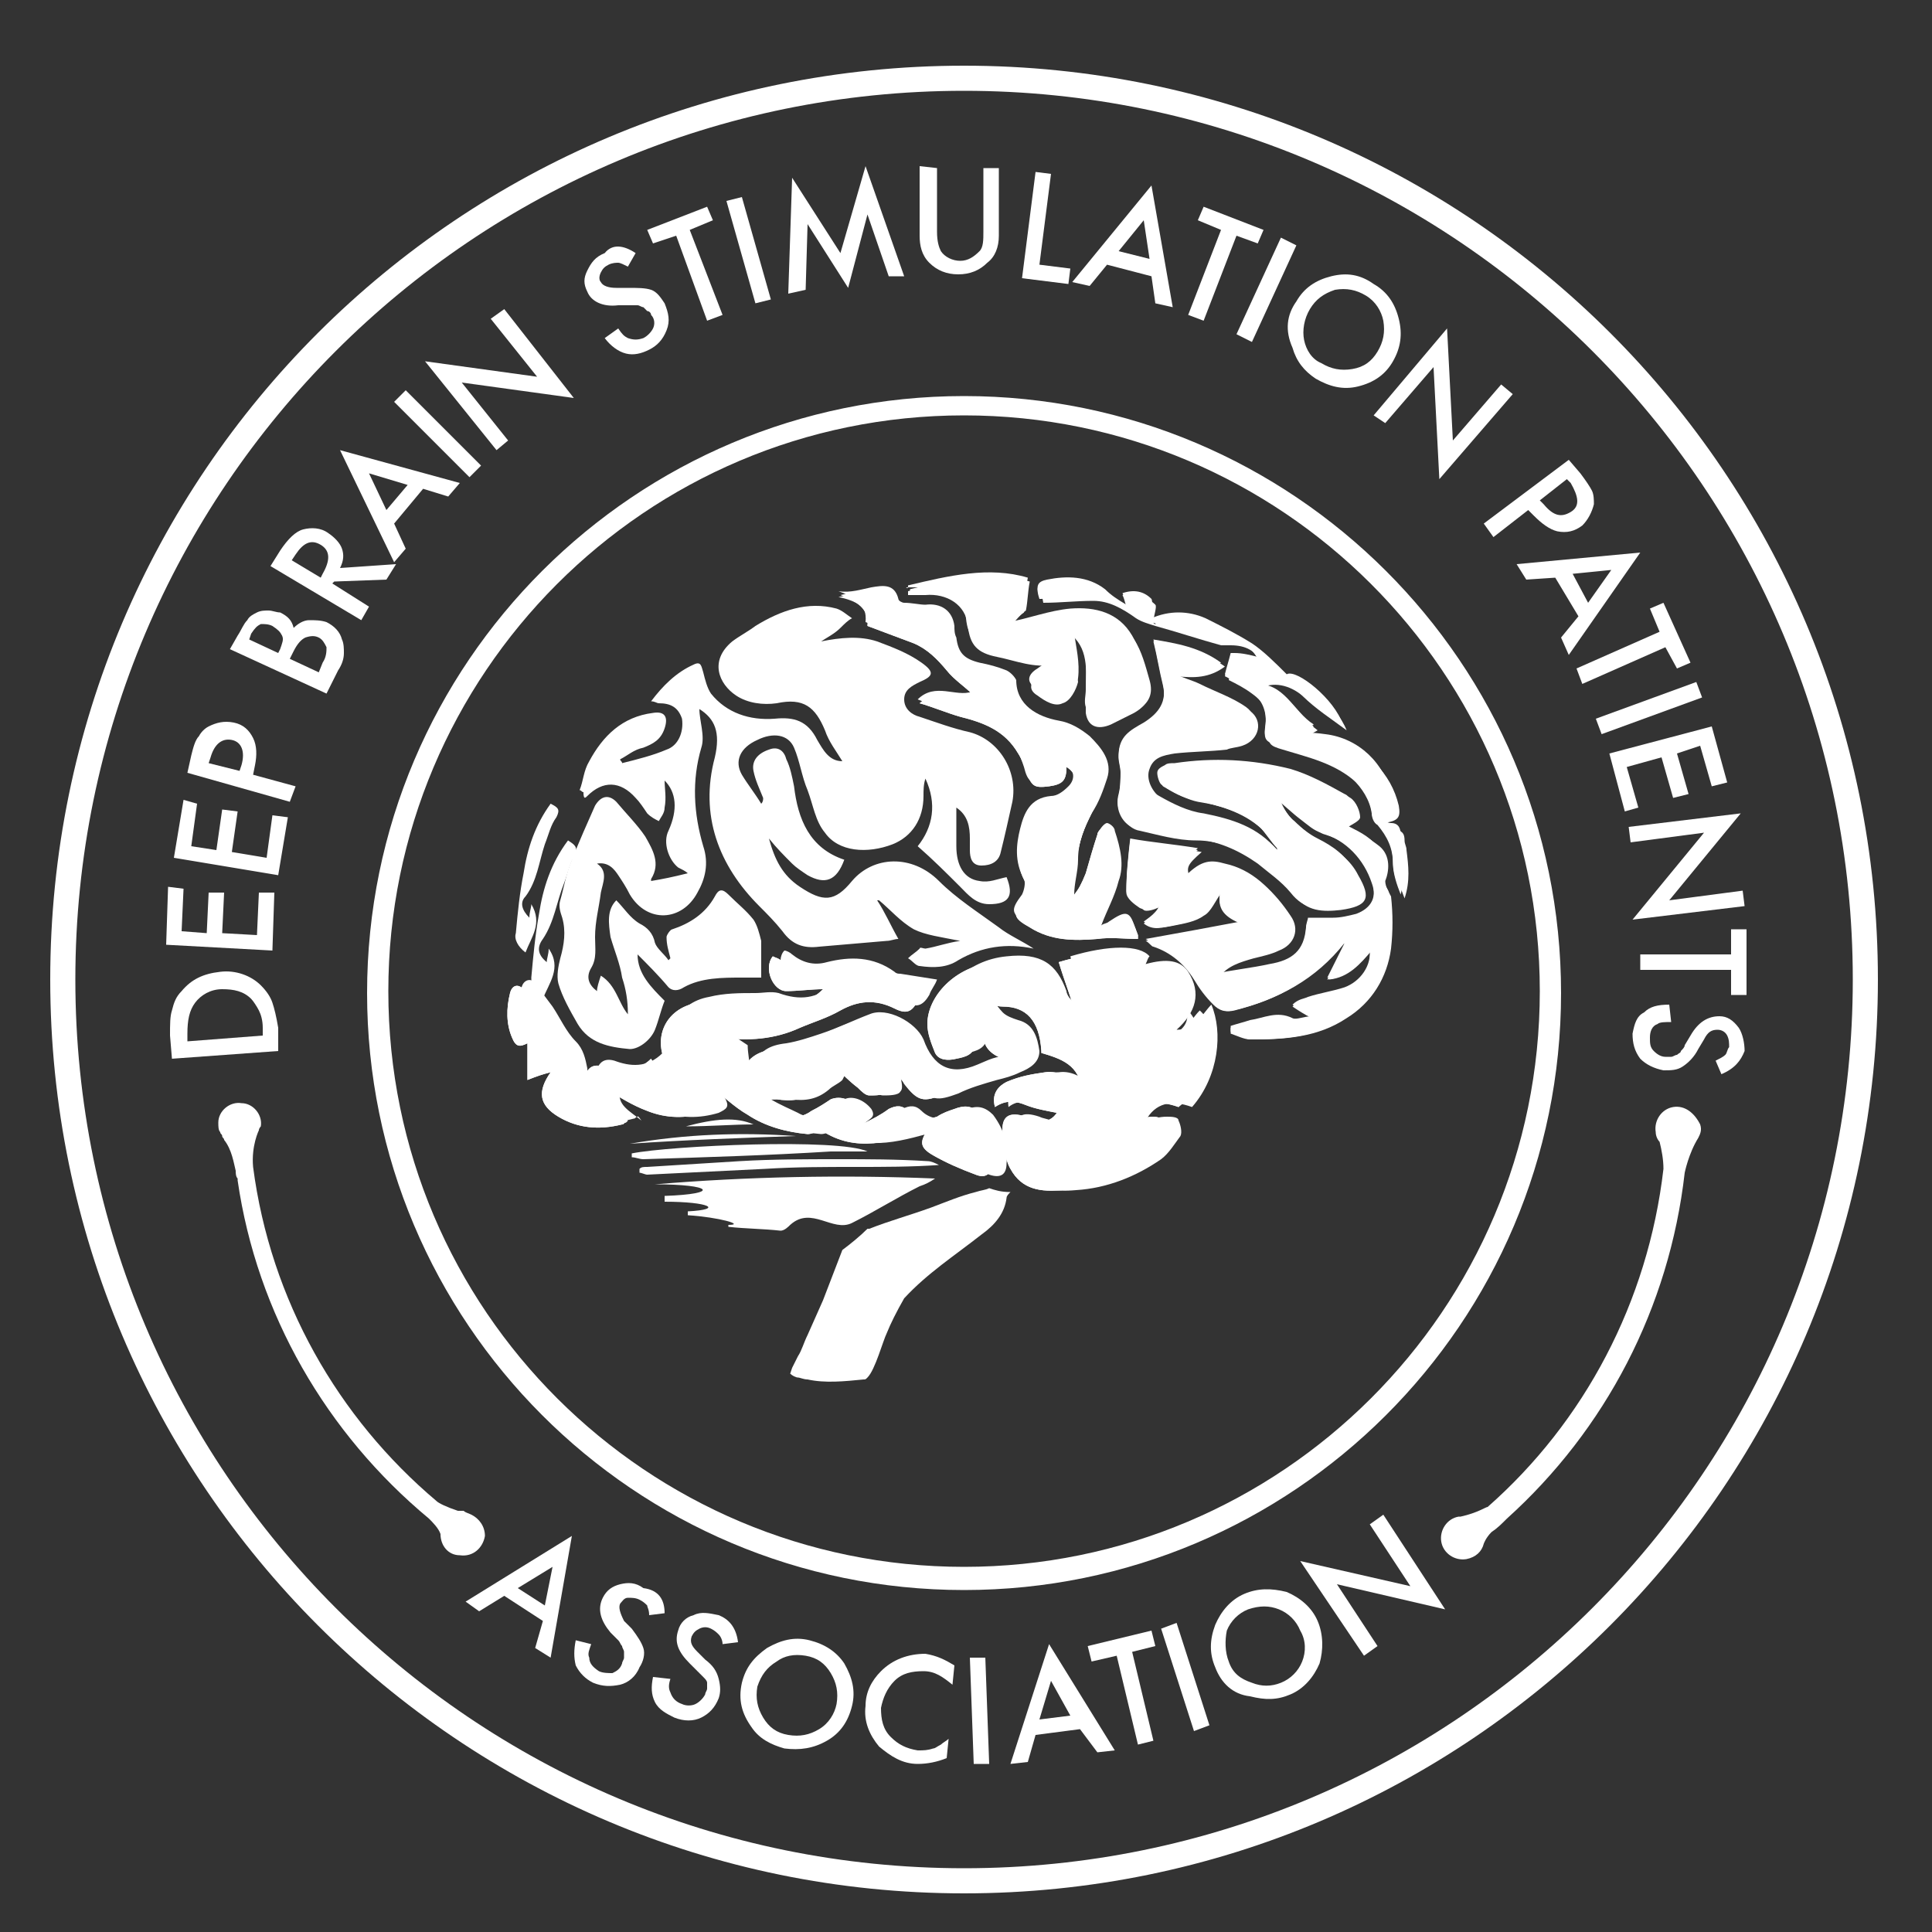 <?xml version="1.0" encoding="utf-8"?>
<!-- Generator: Adobe Illustrator 22.0.1, SVG Export Plug-In . SVG Version: 6.00 Build 0)  -->
<svg version="1.1" id="katman_1" xmlns="http://www.w3.org/2000/svg" xmlns:xlink="http://www.w3.org/1999/xlink" x="0px" y="0px"
	 viewBox="0 0 100 100" style="enable-background:new 0 0 100 100;" xml:space="preserve">
<rect x="0" y="0" width="100" height="100" fill="#333333" stroke="none"/>
<style type="text/css">
	.st0{fill:#FFFFFF;}
	.st1{fill-rule:evenodd;clip-rule:evenodd;fill:#FFFFFF;}
</style>
<g>
	<g>
		<path class="st0" d="M49.9,3.4C23.8,3.4,2.6,24.5,2.6,50.7C2.6,76.8,23.8,98,49.9,98C76,98,97.2,76.8,97.2,50.7
			C97.2,24.5,76,3.4,49.9,3.4z M49.9,96.7c-25.4,0-46-20.6-46-46c0-25.4,20.6-46,46-46c25.4,0,46,20.6,46,46
			C95.9,76.1,75.3,96.7,49.9,96.7z"/>
	</g>
	<g>
		<g>
			<path class="st0" d="M49.9,20.5c-17,0-30.9,13.8-30.9,30.9c0,17,13.8,30.9,30.9,30.9c17,0,30.9-13.8,30.9-30.9
				C80.8,34.3,66.9,20.5,49.9,20.5z M49.9,81.1c-16.4,0-29.8-13.3-29.8-29.8c0-16.4,13.3-29.8,29.8-29.8c16.4,0,29.8,13.3,29.8,29.8
				C79.7,67.8,66.3,81.1,49.9,81.1z"/>
		</g>
	</g>
	<path class="st0" d="M30,56.1"/>
	<path class="st0" d="M27.2,49.3c0.3-0.8,0.9-1.5,0.3-2.5c0,0.2-0.1,0.4-0.1,0.7c-0.4-0.4-0.5-0.8-0.2-1.1c0.6-0.8,0.7-1.8,1-2.7
		c0.2-0.5,0.3-1,0.6-1.4c0.2-0.4,0.1-0.5-0.3-0.7c-0.8,1.1-1.2,2.3-1.4,3.6c-0.2,1-0.3,2-0.4,3.1C26.6,48.6,26.8,49,27.2,49.3z"/>
	<g>
		<g>
			<path class="st1" d="M51.2,61.5c-0.2,0.1-0.4,0.1-0.7,0.2c-0.8,0.2-1.5,0.5-2.3,0.8c-1.1,0.4-2.2,0.7-3.2,1.1c0,0,0,0-0.1,0
				c0,0,0,0,0,0c0.2-0.1,0.2-0.1,0,0c-0.4,0.4-0.9,0.8-1.3,1.1c0,0,0,0,0,0l-1,2.6l-0.8,1.8c-0.2,0.4-0.3,0.8-0.5,1.1
				c-0.1,0.2-0.2,0.4-0.3,0.6l-0.1,0.3c0.1,0.1,0.3,0.2,0.4,0.2c0.1,0,0.3,0.1,0.5,0.1c0.9,0.2,1.9,0.1,2.9,0c0.1,0,0.1,0,0.2-0.1
				c0.4-0.4,0.8-1.9,1-2.3h0c0.2-0.5,0.5-1.1,0.9-1.8c1.2-1.3,2.6-2.2,4-3.3c0.7-0.5,1.2-1.1,1.3-1.9c0-0.1,0.1-0.2,0.2-0.3
				C51.8,61.7,51.5,61.6,51.2,61.5z"/>
		</g>
		<path class="st0" d="M41.2,58.8c-2.9-0.2-5.7-0.1-8.6,0.4C35.5,59,38.4,58.9,41.2,58.8z"/>
		<path class="st0" d="M35.5,58.3c1.3,0,2.4-0.1,3.5-0.1C38.1,57.8,37,57.9,35.5,58.3z"/>
		<path class="st0" d="M50.1,32.2c0.1,1,0.5,1.4,1.5,1.6c1,0.2,1.9,0.6,3,0.4c-0.3,0.2-0.5,0.5-0.8,0.6c-0.5,0.3-0.6,0.7-0.1,1
			c0.4,0.3,0.9,0.6,1.3,0.4c0.4-0.1,0.7-0.7,0.8-1.1c0.1-0.8-0.1-1.6-0.2-2.3c0.9,0.8,0.7,2,0.7,3.1c0,0.3,0,0.6,0,0.9
			c0.1,0.7,0.6,0.9,1.3,0.6c0.4-0.2,0.8-0.4,1.2-0.6c0.7-0.4,0.9-0.9,0.7-1.6c-0.2-0.7-0.4-1.5-0.8-2.1c-0.7-1.2-1.9-1.5-3.2-1.4
			c-1.1,0.1-2.1,0.4-3.2,0.7c0.3-0.3,0.5-0.6,0.8-0.8c0.1-0.5,0.1-1,0.2-1.5c-2.1-0.6-4.2-0.1-6.2,0.4c0,0.1,0,0.2,0,0.2
			c0.3,0,0.6,0,0.9,0C49,30.5,50,31,50.1,32.2z"/>
		<path class="st0" d="M32.7,59.9c0.2,0,0.4,0.1,0.6,0.1c3.2-0.1,6.5-0.2,9.7-0.4c0.7,0,1.3,0,1.9,0c-1.5-0.7-10.2-0.3-12.2,0.1
			C32.7,59.8,32.7,59.8,32.7,59.9z"/>
		<path class="st0" d="M44.9,32.4c0.8,0.3,1.6,0.6,2.4,0.9c0.7,0.3,1.2,0.8,1.7,1.4c0.4,0.5,0.9,0.8,1.4,1.3
			c-0.8,0.3-1.9-0.4-2.8,0.4c0.7,0.2,1.4,0.5,2.1,0.7c1.2,0.3,2.3,0.7,3,1.9c0.2,0.3,0.3,0.6,0.4,0.9c0.3,0.8,0.4,0.9,1.2,0.8
			c0.7-0.1,0.9-0.3,0.9-1c0.5,0.3,0.6,0.8,0.2,1.2c-0.2,0.2-0.6,0.4-0.9,0.5c-1.1,0.1-1.4,0.9-1.6,1.7c-0.2,0.9-0.3,1.8,0.2,2.6
			c0.1,0.2,0,0.6-0.1,0.8c-0.6,0.8-0.6,1,0.3,1.5c1.1,0.7,2.3,0.7,3.5,0.6c0.7-0.1,1.4,0,2.1,0c0,0,0-0.1,0-0.2
			c-0.4-1.1-0.5-1.2-1.4-0.5C57.1,48,57,48,56.9,48.1c0.3-0.8,0.6-1.5,0.9-2.3c0.3-0.9,0.2-1.8-0.2-2.6c-0.1-0.2-0.3-0.4-0.4-0.4
			c-0.1,0-0.4,0.2-0.4,0.4c-0.2,0.6-0.4,1.3-0.6,2c-0.2,0.5-0.4,0.9-0.7,1.3c0.1-0.6,0.2-1.2,0.2-1.8c0.1-0.9,0.3-1.6,0.7-2.4
			c0.3-0.6,0.6-1.2,0.8-1.8c0.3-0.9-0.2-1.7-0.9-2.2c-0.4-0.4-1-0.6-1.6-0.8c-1.1-0.3-2.2-0.8-2.2-2.1c0-0.2-0.3-0.4-0.5-0.5
			c-0.4-0.2-0.9-0.3-1.4-0.4c-0.8-0.2-1.1-0.5-1.2-1.3c0-0.2,0-0.4-0.1-0.6c-0.2-0.8-0.7-1.2-1.5-1.1c-0.4,0-0.7,0-1.1-0.1
			c-0.1,0-0.2-0.1-0.3-0.2c-0.2-0.8-0.8-0.7-1.4-0.6c-0.5,0.1-1.1,0.2-1.6,0.3C44.3,31.1,45,31.4,44.9,32.4z"/>
		<path class="st0" d="M30.4,41.2c0.8-0.8,1.7-0.8,2.5,0.1c0.2,0.2,0.4,0.5,0.6,0.8c0.2,0.2,0.4,0.3,0.6,0.4
			c0.1-0.2,0.3-0.4,0.3-0.7c0.1-0.5,0-1,0-1.4c0.6,0.6,0.7,1.5,0.2,2.6c-0.3,0.6,0,1.5,0.5,1.9c0.2,0.1,0.4,0.2,0.5,0.3
			c-0.8,0.2-1.3,0.3-1.9,0.4c0,0.1,0,0,0-0.1c0.5-0.8,0.1-1.5-0.3-2.2c-0.4-0.6-1-1.2-1.5-1.8c-0.4-0.4-0.8-0.3-1.1,0.2
			c-0.4,0.9-0.8,1.8-1.2,2.8c-0.3,0.7-0.4,1.4-0.6,2.1c-0.1,0.3,0,0.6,0.1,0.9c0.2,0.7,0.1,1.4-0.1,2.1c-0.1,0.4-0.2,0.9-0.1,1.3
			c0.2,0.7,0.6,1.4,1,2.1c0.6,1,1.6,1.2,2.7,1.3c0.5,0,1.1-0.5,1.3-1c0.2-0.5,0.3-1,0.5-1.5c-0.7-0.7-1.4-1.4-1.4-2.4
			c0.5,0.5,1.1,1.1,1.6,1.7c0.2,0.2,0.5,0.2,0.8,0c0.9-0.5,2-0.5,3-0.5c0.4,0,0.7,0,1,0c0-0.6,0-1.2,0-1.9c-0.1-0.4-0.2-0.8-0.4-1.1
			c-0.4-0.5-0.8-0.8-1.3-1.3c-0.3-0.3-0.5-0.3-0.7,0.1c-0.5,0.9-1.3,1.4-2.2,1.7c-0.1,0-0.3,0.3-0.3,0.4c0,0.4,0.1,0.7,0.2,1.1
			c0,0-0.1,0.1-0.1,0.1c-0.2-0.3-0.6-0.6-0.7-0.9c-0.1-0.5-0.4-0.8-0.8-1c-0.5-0.3-0.8-0.8-1.2-1.2c-0.5,0.5-0.4,1.2-0.3,1.9
			c0.2,0.7,0.5,1.4,0.6,2.1c0.2,0.6,0.3,1.2,0.3,1.9c-0.5-0.6-0.6-1.5-1.4-2c-0.1,0.3-0.2,0.6-0.2,0.8c-0.4-0.3-0.6-0.7-0.3-1.2
			c0.3-0.5,0.2-1,0.2-1.6c0-0.8,0.2-1.5,0.3-2.3c0.1-0.5,0.4-1.1-0.2-1.5c0.6-0.1,0.9,0.3,1.1,0.6c0.2,0.3,0.4,0.6,0.6,1
			c0.9,1.5,2.7,1.4,3.5-0.1c0.4-0.7,0.6-1.5,0.3-2.4c-0.5-1.7-0.6-3.4-0.1-5.1c0.2-0.6-0.1-1.4-0.1-2c0.8,0.5,1.1,1.2,0.8,2.5
			c-0.8,3,0.2,5.6,2.3,7.7c0.4,0.4,0.8,0.8,1.2,1.3c0.5,0.7,1.1,0.9,1.9,0.8c1.2-0.1,2.3-0.2,3.5-0.3c0.2,0,0.4-0.1,0.6-0.1
			c-0.4-0.7-0.7-1.4-1.1-2c0,0,0.1,0,0.1,0c0.6,0.5,1.1,1.1,1.8,1.5c0.6,0.3,1.4,0.4,2.4,0.6c-0.7,0.1-1.2,0.3-1.8,0.4
			c-0.1,0-0.3-0.1-0.3,0c-0.2,0.2-0.4,0.3-0.6,0.5c0.2,0.1,0.4,0.4,0.6,0.4c0.7,0.1,1.4,0.1,2-0.3c1.2-0.7,2.5-0.9,3.9-0.6
			c-0.6-0.4-1.3-0.7-1.8-1.1c-1.1-0.8-2.2-1.5-3.1-2.4c-1.4-1.4-3.4-1.3-4.5,0c-0.9,1.1-1.5,1.1-2.7,0.3c-0.9-0.6-1.3-1.4-1.6-2.5
			c0.4,0.5,0.8,0.9,1.2,1.3c0.2,0.2,0.5,0.4,0.8,0.6c0.9,0.5,1.5,0.3,1.9-0.8c-1.8-0.6-2.4-2.1-2.6-3.8c-0.1-0.5-0.2-1-0.4-1.4
			c-0.1-0.4-0.4-0.7-0.9-0.5c-0.6,0.2-0.9,0.6-0.8,1.1c0.1,0.5,0.3,0.9,0.5,1.4c0,0.1,0,0.2-0.1,0.3c-0.3-0.5-0.7-1-1-1.5
			c-0.4-0.7-0.1-1.4,0.8-1.8c0.8-0.4,1.6-0.3,1.9,0.4c0.3,0.7,0.4,1.5,0.7,2.2c0.3,0.8,0.4,1.6,0.9,2.2c0.7,1,2.2,1.1,3.5,0.6
			c1-0.4,1.6-1.3,1.6-2.5c0-0.3,0-0.6,0.1-0.9c0.6,1.3,0.4,2.5-0.4,3.5c0.8,0.7,1.5,1.4,2.2,2.1c0.4,0.4,0.8,0.9,1.5,0.9
			c1,0,1.3-0.4,0.9-1.4c-0.5,0.1-0.9,0.3-1.4,0.2c-0.8-0.1-1.2-0.8-1.2-1.8c0-0.7,0-1.4,0-2c0.6,0.4,0.7,1,0.7,1.6
			c0,0.2,0,0.4,0,0.6c0,0.4,0.1,0.8,0.6,0.8c0.5,0,0.9-0.2,1-0.7c0.2-0.8,0.4-1.7,0.6-2.6c0.3-1.6-0.7-3.2-2.2-3.6
			c-0.9-0.2-1.7-0.5-2.6-0.8c-0.4-0.1-0.8-0.4-0.8-0.9c0-0.5,0.4-0.7,0.8-0.9c0.7-0.3,0.8-0.5,0.1-1c-0.7-0.5-1.5-0.8-2.3-1.1
			c-0.9-0.3-1.9-0.2-2.9,0c0.3-0.2,0.7-0.4,1-0.7c0.2-0.2,0.4-0.4,0.6-0.5c-0.3-0.2-0.5-0.4-0.8-0.5c-1.5-0.4-2.9,0.1-4.2,0.9
			c-0.4,0.3-0.8,0.5-1.2,0.8c-1.2,1-0.7,2.2,0.2,2.8c0.6,0.4,1.4,0.5,2.1,0.4c1.4-0.3,2,0.2,2.5,1.4c0.2,0.6,0.6,1.1,0.9,1.6
			c-0.7,0-1-0.6-1.3-1.1c-0.5-1-1.2-1.2-2.2-1.1c-1.3,0.1-2.5-0.3-3.3-1.3c-0.2-0.3-0.3-0.7-0.4-1.1c-0.1-0.3-0.1-0.6-0.5-0.4
			c-0.9,0.4-1.6,1.1-2.2,1.9c0.2,0,0.3,0.1,0.4,0.1c0.6,0,1,0.2,1.2,0.8c0.1,0.7-0.2,1.4-0.8,1.6c-0.7,0.3-1.5,0.5-2.3,0.7
			c0-0.1-0.1-0.1-0.1-0.2c0.4-0.2,0.7-0.5,1.2-0.6c0.5-0.2,0.9-0.4,1.1-1c0.2-0.6,0-0.9-0.6-0.8c-1.6,0.2-2.6,1.2-3.3,2.5
			c-0.3,0.5-0.3,1-0.5,1.5c0.1,0,0.1,0.1,0.2,0.1C30.2,41.4,30.3,41.3,30.4,41.2z"/>
		<path class="st0" d="M72.2,42.9c-0.3,0-0.5-0.3-0.8-0.5c0.8-0.1,0.9-0.3,0.8-0.9c-0.3-1.7-1.7-3-3.4-3.2c-0.7-0.1-1.3-0.1-2-0.1
			c0.3-0.2,0.7-0.4,1.2-0.6c-1.1-0.7-1.5-2.2-3.1-2.1c0.8-0.5,1.7-0.2,2.3,0.3c0.7,0.7,1.5,1.2,2.3,1.8c-0.4-1.3-2.4-2.9-2.9-2.6
			c-0.6-0.6-1.2-1.2-1.8-1.6c-0.8-0.5-1.6-0.9-2.4-1.3c-0.9-0.4-1.9-0.4-2.8,0c0-0.1-0.1-0.1-0.1-0.1c0-0.3,0.2-0.7,0.1-0.9
			c-0.4-0.4-0.9-0.5-1.5-0.3c0.1,0.2,0.1,0.3,0.2,0.6c-0.5-0.3-0.8-0.5-1.1-0.8c-0.9-0.7-2-0.7-3-0.5c-0.5,0.1-0.6,0.3-0.4,0.9
			c0.9,0,1.7-0.1,2.6-0.1c0.8,0,1.6,0.4,2.2,0.9c0.3,0.2,0.7,0.3,1,0.4c1.1,0.4,2.3,0.7,3.4,1c0.2,0.1,0.4,0.1,0.5,0
			c0.7-0.1,1.2,0.2,1.6,0.9c-0.4-0.1-0.8-0.2-1.2-0.2c-0.1,0-0.1,0-0.2,0c-0.1,0.4-0.2,0.7-0.3,1.1c0.4,0.2,0.8,0.5,1.2,0.7
			c0.7,0.4,1,1.1,0.9,1.9c-0.1,0.7,0,0.8,0.7,1c1.3,0.4,2.7,0.7,3.8,1.7c0.5,0.5,0.9,1.1,1,1.8c0,0.2,0.1,0.5,0.3,0.6
			c0.5,0.6,0.8,1.2,0.8,2c0,0.5,0.2,1.1,0.4,1.6c0.2-0.8,0.2-1.6,0.1-2.5c0-0.2-0.1-0.3-0.1-0.5C72.7,43.2,72.6,43,72.2,42.9z"/>
		<path class="st0" d="M71.2,43.7c-0.5-0.5-1.1-0.7-1.6-1c0.2-0.1,0.6-0.3,0.6-0.5c0-0.3-0.2-0.9-0.5-1c-0.9-0.5-1.8-1-2.8-1.3
			c-2-0.5-4-0.6-6-0.3c-0.2,0-0.4,0-0.5,0.1c-0.2,0.1-0.4,0.2-0.4,0.4c0,0.2,0.1,0.5,0.2,0.6c0.5,0.3,1,0.6,1.6,0.7
			c1.3,0.3,2.5,0.6,3.5,1.5c0.3,0.3,0.6,0.8,0.9,1.1c0,0-0.1,0.1-0.1,0.1c-1-1.2-2.3-1.6-3.8-1.9c-0.8-0.1-1.6-0.5-2.3-0.9
			c-0.6-0.3-0.9-1-0.7-1.6c0.2-0.6,0.8-0.8,1.3-0.8c0.9-0.1,1.8-0.1,2.7-0.2c0.3,0,0.6-0.1,0.8-0.2c0.9-0.3,1.1-1.3,0.4-1.8
			c-0.7-0.5-1.6-0.8-2.4-1.2c-0.4-0.2-0.9-0.3-1.4-0.6c0.8,0,1.6,0.1,2.5-0.5c-1.1-0.8-2.3-1-3.5-1.2c0.2,0.8,0.3,1.5,0.5,2.3
			c0.2,0.9-0.2,1.5-1,2c-0.7,0.4-1.3,0.7-1.3,1.7c0,0.3,0.1,0.5,0.1,0.8c0,0.4,0,0.8-0.1,1.2c-0.2,0.7,0.2,1.5,0.9,1.7
			c1,0.2,2,0.4,2.9,0.5c1.3,0.1,2.4,0.6,3.4,1.3c0.6,0.5,1.2,0.9,1.7,1.5c0.7,0.9,1.5,0.9,2.4,0.8c1.4-0.1,1.6-0.5,0.9-1.8
			c-0.4-0.8-1.1-1.3-1.9-1.7c-0.4-0.2-0.8-0.5-1.2-0.9c-0.4-0.3-0.6-0.8-0.9-1.2c0.4,0.3,0.8,0.7,1.2,1c0.4,0.3,0.7,0.6,1.1,0.7
			c1.3,0.4,2.2,1.4,2.6,2.6c0.3,0.8,0,1.4-0.8,1.7c-0.4,0.1-0.8,0.2-1.2,0.2c-0.4,0-0.8,0-1.3,0c0,0.1-0.1,0.3-0.1,0.5
			c-0.1,1.2-0.7,1.7-1.9,1.9c-0.9,0.2-1.9,0.3-2.8,0.5c0.4-0.5,1-0.8,1.8-1c0.4-0.1,0.9-0.2,1.3-0.4c0.8-0.3,1.1-1.1,0.6-1.8
			c-0.8-1.2-1.8-2.2-3.2-2.5c-0.7-0.2-1.2-0.2-2,0.6c-0.2-0.6-0.2-0.7,0.6-1.4c-1.2-0.2-2.4-0.3-3.5-0.5c-0.1,0.9-0.2,1.8-0.2,2.7
			c0,0.3,0.4,0.6,0.7,0.8c0.2,0.1,0.5,0,0.7-0.1c0.1,0,0.2-0.2,0.4-0.4c0,0.7-0.5,1-0.9,1.3c0.5,0.4,1,0.2,1.5,0.1
			c0.5-0.1,1.1-0.2,1.5-0.5c0.4-0.3,0.6-0.8,1-1.3c-0.3,1,0.3,1.4,1,1.7c-1.6,0.3-3.2,0.6-4.9,0.9c0.2,0.1,0.3,0.3,0.4,0.3
			c0.9,0.3,1.6,0.9,2.1,1.7c0.3,0.5,0.6,0.9,1,1.3c0.3,0.3,0.6,0.4,1,0.3c2.3-0.5,4.2-1.6,5.7-3.5c0,0,0.1,0,0.1,0.1
			c-0.3,0.6-0.6,1.2-0.9,1.8c1-0.1,1.6-0.8,2.2-1.5c0.1,0.9-0.5,1.7-1.3,2c-0.6,0.2-1.3,0.3-1.9,0.5c-0.2,0.1-0.5,0.1-0.8,0.4
			c0.3,0.2,0.6,0.4,1,0.6c-0.4,0-0.8,0.2-1,0.1c-0.8-0.4-1.5,0-2.2,0.1c-0.3,0.1-0.7,0.2-1,0.3c0,0.1,0,0.2,0,0.3
			c0.3,0.1,0.7,0.3,1,0.3c1.7,0,3.4-0.1,4.9-1.1c1.3-0.9,2.1-2.1,2.3-3.6c0.1-0.9,0-1.8,0-2.7c0-0.3-0.3-0.5-0.5-0.9
			C71.7,45,71.7,44.2,71.2,43.7z"/>
		<path class="st0" d="M60.3,53.6c0.9-0.9,1.3-1.9,0.6-3c-0.4-0.7-1.1-0.8-2.2-0.4c0.1-0.2,0.2-0.3,0.2-0.4c-0.6-0.6-2.1-0.6-4.1,0
			c0.3,1,0.7,2,1,3.1c0,0,0,0.1-0.1,0.1c-0.3-0.3-0.6-0.6-0.9-1c-0.1-0.1-0.1-0.2-0.2-0.4c-0.4-1.5-1.3-2-3.1-1.8
			c-2.1,0.2-3.5,1.8-3.5,3.2c0,0.5,0.2,1,0.4,1.5c0.2,0.4,0.7,0.4,1.1,0.3c0.5-0.1,0.9-0.2,1-0.8c0-0.3,0.2-0.5,0.4-0.8
			c-0.1,0.8,0.2,1.3,1,1.6c-0.1,0.1-0.2,0.2-0.3,0.2c-0.6-0.1-1.1,0.2-1.6,0.4c-1.4,0.6-2.3,0.1-2.8-1.3c-0.3-1-1.8-1.7-2.8-1.3
			c-0.9,0.3-1.7,0.7-2.5,1c-0.6,0.2-1.2,0.4-1.8,0.5c-0.8,0.1-1.4,0.4-1.7,1.2c-0.1,0-0.1,0-0.2,0c0-0.4-0.1-0.7-0.1-1.1
			c-0.2-0.2-0.5-0.4-0.9-0.6c0,0,0-0.1,0.1-0.1c1.4,0.2,2.8,0.1,4.1-0.5c0.7-0.3,1.4-0.5,2.1-0.9c0.9-0.5,1.8-0.6,2.8-0.1
			c0.6,0.3,0.9,0.2,1.2-0.4c0.2-0.3,0.3-0.6,0.4-0.8c-0.6-0.1-1.3-0.2-1.9-0.3c-0.1,0-0.2,0-0.3-0.1c-1.1-0.8-2.3-0.8-3.5-0.5
			c-0.7,0.2-1.2-0.1-1.8-0.4c-0.1-0.1-0.2-0.1-0.4-0.2c-0.5,0.6,0,1.8,0.7,1.8c0.6,0,1.3-0.1,1.9-0.1c-0.8,0.8-1.7,0.9-2.9,0.5
			c-0.3-0.1-0.8-0.1-1.2,0c-0.8,0-1.6,0-2.4,0.2c-1.7,0.3-2.4,1.9-1.5,3.4c0.3,0.4,0.5,0.9,0.7,1.1c-0.6-0.2-1.2-0.8-1.6-1.6
			c-0.7,0.7-1.6,0.6-2.5,0.4c-0.7-0.2-0.9,0.3-1,0.8c0,0.2,0,0.3,0,0.5c-0.1,0-0.1,0-0.2,0c-0.1-0.3-0.2-0.6-0.2-0.9
			c0-0.6-0.1-1-0.6-1.4c-0.5-0.5-0.8-1.2-1.2-1.8c-0.3-0.4-0.5-0.8-0.9-1.2c-0.3-0.3-0.6-0.2-0.7,0.2c-0.2,0.8-0.2,1.6,0.1,2.3
			c0.2,0.5,0.4,0.5,0.8,0.3c0,0.6,0,1.3,0,1.9c0.5-0.2,0.8-0.3,1.2-0.4c-0.7,1-0.6,1.7,0.4,2.3c1,0.6,2.1,0.7,3.3,0.4
			c0.1,0,0.1-0.1,0.2-0.1c0,0,0.1-0.1,0.1-0.1c-0.5-0.4-1.2-0.8-1.1-1.6c0.7,0.4,1.3,0.8,2.1,1.1c1,0.4,2,0.4,3,0.1
			c0.4-0.1,0.6-0.3,0.3-0.8c-0.1-0.2-0.1-0.4-0.2-0.7c0.8,0.6,1.4,1.2,2.1,1.6c0.9,0.6,2,0.9,3.1,1c0.2,0,0.4-0.1,0.7-0.2
			c1.8,1.2,3.6,0.6,5.5,0c-0.4,0.6-0.4,0.9,0.3,1.3c0.7,0.4,1.4,0.7,2.2,1c0.5,0.2,0.8,0,0.9-0.6c0.1-0.9-0.1-1.8-0.7-2.5
			c-0.3-0.5-0.8-0.5-1.3-0.3c-0.3,0.1-0.6,0.2-0.9,0.4c-0.6,0.2-1.1,0.2-1.5-0.3c-0.3-0.3-0.6-0.3-1-0.1c-0.4,0.3-0.8,0.5-1.2,0.7
			c-0.2,0.1-0.5,0.1-0.9,0.2c0.3-0.3,0.8-0.4,0.5-0.9c-0.3-0.5-0.9-0.7-1.4-0.5c-0.3,0.2-0.6,0.4-1,0.6c-0.4,0.3-0.9,0.4-1.4,0.1
			c-0.5-0.2-0.9-0.4-1.4-0.7c0.3,0,0.7,0,1,0c0.7,0.1,1.4,0.1,2-0.5c0.2-0.2,0.5-0.3,0.7-0.5c0.1-0.1,0.2-0.3,0.4-0.6
			c0.3,0.3,0.7,0.7,1.1,1c0.2,0.2,0.4,0.4,0.6,0.4c0.3,0,0.8,0,0.9-0.2c0.1-0.2,0-0.7,0-1c0.3,0,0.7,0.2,0.9,0.6
			c0.7,0.9,1,1,2.1,0.5c0.7-0.3,1.3-0.4,2-0.7c0.4-0.1,0.8-0.2,1.2-0.4c0.5-0.2,1-0.4,1-1.1c0-0.7-0.2-1.4-1.1-1.6
			c-0.3-0.1-0.5-0.2-0.8-0.4c-0.2-0.1-0.3-0.4-0.6-0.7c0.5,0.2,0.9,0.4,1.3,0.4c1.2,0,1.9,0.7,2,2.3c0,0,0,0.1,0,0.1
			c1,0.3,2,0.6,2.1,2c-0.5-0.7-1.2-1.1-1.9-1c-0.7,0.1-1.3,0.2-2,0.5c-0.4,0.2-0.8,0.6-0.6,1.3c0.6-0.4,1.1-0.3,1.6-0.1
			c0.5,0.2,1.1,0.3,1.6,0.4c-0.2,0.3-0.5,0.5-1,0.4c-0.2,0-0.4-0.1-0.6-0.2c-0.9-0.3-1.3,0-1.2,0.9c0.1,0.6,0.1,1.3,0.4,1.8
			c0.6,1.1,1.6,1.2,2.7,1.1c1.6-0.2,3.1-0.7,4.4-1.6c0.4-0.3,0.8-0.7,1-1.2c0.1-0.2,0.1-0.6-0.1-0.8c-0.1-0.1-0.4-0.2-0.6-0.2
			c-0.3,0-0.7,0.1-1.1,0.2c0.5-0.9,1.3-1.1,2.4-0.7c1.4-1.6,1.6-3.9,0.4-5.1C61.6,52.8,61.3,53.5,60.3,53.6z"/>
		<path class="st0" d="M43.4,60c-1.7,0-3.4,0-5.1,0.1c-1.6,0.1-3.2,0.2-4.8,0.3c-0.2,0-0.3,0-0.4,0.1c0,0.1,0,0.1,0,0.2
			c0.1,0,0.3,0.1,0.4,0.1c2-0.1,4.1-0.2,6.1-0.3c1.6-0.1,3.1-0.1,4.7-0.1c1.4,0,2.9,0,4.3-0.1c-0.2-0.1-0.4-0.2-0.6-0.2
			C46.4,60,44.9,60,43.4,60z"/>
		<path class="st0" d="M47,30.3c2.1-0.5,4.2-1,6.2-0.4c-0.1,0.5-0.1,1-0.2,1.5c-0.2,0.2-0.5,0.5-0.8,0.8c1.1-0.2,2.1-0.6,3.2-0.7
			c1.3-0.1,2.5,0.2,3.2,1.4c0.4,0.7,0.6,1.4,0.8,2.1c0.2,0.7,0,1.3-0.7,1.6c-0.4,0.2-0.8,0.4-1.2,0.6c-0.6,0.3-1.1,0.1-1.3-0.6
			c-0.1-0.3,0-0.6,0-0.9c0-1.2,0.2-2.3-0.7-3.1c0.1,0.7,0.2,1.5,0.2,2.3c0,0.4-0.4,1-0.8,1.1c-0.3,0.1-0.9-0.2-1.3-0.4
			c-0.5-0.3-0.4-0.7,0.1-1c0.3-0.2,0.5-0.4,0.8-0.6c-1.1,0.2-2-0.2-3-0.4c-1-0.2-1.4-0.6-1.5-1.6c-0.1-1.1-1-1.7-2.2-1.6
			c-0.3,0-0.6,0-0.9,0C47,30.5,47,30.4,47,30.3z"/>
		<path class="st0" d="M45.1,30.4c0.6-0.1,1.2-0.2,1.4,0.6c0,0.1,0.2,0.2,0.3,0.2c0.4,0,0.8,0.1,1.1,0.1c0.8-0.1,1.4,0.3,1.5,1.1
			c0,0.2,0,0.4,0.1,0.6c0.1,0.8,0.4,1.1,1.2,1.3c0.5,0.1,0.9,0.2,1.4,0.4c0.2,0.1,0.4,0.3,0.5,0.5c0,1.3,1.1,1.9,2.2,2.1
			c0.6,0.1,1.1,0.4,1.6,0.8c0.6,0.6,1.2,1.3,0.9,2.2c-0.2,0.6-0.4,1.2-0.8,1.8c-0.4,0.8-0.7,1.5-0.7,2.4c0,0.6-0.2,1.2-0.2,1.8
			c0.3-0.4,0.6-0.8,0.7-1.3c0.2-0.6,0.4-1.3,0.6-2c0.1-0.2,0.3-0.4,0.4-0.4c0.1,0,0.4,0.2,0.4,0.4c0.3,0.9,0.5,1.8,0.2,2.6
			c-0.2,0.8-0.6,1.5-0.9,2.3c0.1-0.1,0.3-0.1,0.4-0.2c0.9-0.6,1.1-0.6,1.4,0.5c0,0.1,0,0.2,0,0.2c-0.7,0-1.4,0-2.1,0
			c-1.2,0.1-2.4,0.1-3.5-0.6c-0.9-0.5-0.9-0.7-0.3-1.5c0.1-0.2,0.2-0.6,0.1-0.8c-0.5-0.9-0.4-1.8-0.2-2.6c0.2-0.8,0.5-1.6,1.6-1.7
			c0.3,0,0.6-0.2,0.9-0.5c0.4-0.4,0.3-0.9-0.2-1.2c0,0.7-0.2,0.9-0.9,1c-0.8,0.1-1,0-1.2-0.8c-0.1-0.3-0.2-0.6-0.4-0.9
			c-0.6-1.2-1.8-1.5-3-1.9c-0.7-0.2-1.4-0.4-2.1-0.7c0.9-0.9,2-0.1,2.8-0.4c-0.5-0.4-1.1-0.8-1.4-1.3c-0.5-0.6-1-1.1-1.7-1.4
			c-0.8-0.3-1.6-0.6-2.4-0.9c0.1-1-0.6-1.3-1.4-1.6C44,30.7,44.6,30.5,45.1,30.4z"/>
		<path class="st0" d="M61.7,57.3c-1.1-0.4-1.9-0.2-2.4,0.7c0.4-0.1,0.7-0.2,1.1-0.2c0.2,0,0.6,0,0.6,0.2c0.1,0.2,0.2,0.6,0.1,0.8
			c-0.3,0.4-0.6,0.9-1,1.2c-1.3,0.9-2.8,1.5-4.4,1.6c-1.1,0.1-2.1,0-2.7-1.1c-0.3-0.5-0.3-1.2-0.4-1.8c-0.1-1,0.3-1.2,1.2-0.9
			c0.2,0.1,0.4,0.1,0.6,0.2c0.5,0.1,0.8-0.1,1-0.4c-0.5-0.1-1.1-0.2-1.6-0.4c-0.5-0.2-1.1-0.3-1.6,0.1c-0.1-0.7,0.2-1.1,0.6-1.3
			c0.6-0.3,1.3-0.5,2-0.5c0.7-0.1,1.4,0.3,1.9,1c-0.1-1.4-1.1-1.7-2.1-2c0-0.1,0-0.1,0-0.1c-0.2-1.6-0.9-2.3-2-2.3
			c-0.4,0-0.7-0.2-1.3-0.4c0.3,0.3,0.4,0.5,0.6,0.7c0.2,0.2,0.5,0.3,0.8,0.4c0.8,0.2,1,0.9,1.1,1.6c0,0.6-0.5,0.9-1,1.1
			c-0.4,0.2-0.8,0.3-1.2,0.4c-0.7,0.2-1.4,0.4-2,0.7c-1.1,0.4-1.4,0.4-2.1-0.5c-0.3-0.4-0.6-0.6-0.9-0.6c0,0.4,0.2,0.8,0,1
			c-0.1,0.2-0.6,0.2-0.9,0.2c-0.2,0-0.4-0.2-0.6-0.4c-0.4-0.3-0.7-0.7-1.1-1c-0.2,0.2-0.3,0.4-0.4,0.6c-0.2,0.2-0.5,0.3-0.7,0.5
			c-0.6,0.5-1.2,0.6-2,0.5c-0.3-0.1-0.7,0-1,0c0.5,0.3,1,0.5,1.4,0.7c0.5,0.3,1,0.2,1.4-0.1c0.3-0.2,0.6-0.4,1-0.6
			c0.4-0.2,1,0,1.4,0.5c0.3,0.5-0.2,0.5-0.5,0.9c0.4-0.1,0.6-0.1,0.9-0.2c0.4-0.2,0.8-0.5,1.2-0.7c0.4-0.2,0.7-0.2,1,0.1
			c0.4,0.4,1,0.5,1.5,0.3c0.3-0.1,0.6-0.3,0.9-0.4c0.5-0.2,0.9-0.1,1.3,0.3c0.6,0.8,0.8,1.6,0.7,2.5c0,0.6-0.3,0.8-0.9,0.6
			c-0.7-0.3-1.5-0.6-2.2-1c-0.7-0.4-0.7-0.6-0.3-1.3c-1.9,0.5-3.8,1.2-5.5,0c-0.3,0.1-0.5,0.2-0.7,0.2c-1.1-0.1-2.2-0.3-3.1-1
			c-0.7-0.5-1.3-1-2.1-1.6c0.1,0.3,0.1,0.5,0.2,0.7c0.3,0.5,0.1,0.6-0.3,0.8c-1,0.3-2,0.3-3-0.1c-0.7-0.3-1.4-0.7-2.1-1.1
			c-0.2,0.8,0.5,1.1,1.1,1.6C33,57.7,33,57.8,33,57.8c-0.1,0-0.1,0.1-0.2,0.1c-1.1,0.3-2.2,0.2-3.3-0.4c-1-0.6-1.1-1.3-0.4-2.3
			c-0.4,0.1-0.8,0.3-1.2,0.4c0-0.6,0-1.3,0-1.9c-0.4,0.2-0.6,0.2-0.8-0.3c-0.3-0.8-0.3-1.5-0.1-2.3c0.1-0.4,0.5-0.5,0.7-0.2
			c0.3,0.4,0.6,0.8,0.9,1.2c0.4,0.6,0.7,1.3,1.2,1.8c0.4,0.4,0.5,0.9,0.6,1.4c0,0.3,0.1,0.6,0.2,0.9c0.1,0,0.1,0,0.2,0
			c0-0.2,0-0.3,0-0.5c0.1-0.5,0.3-1,1-0.8c0.8,0.3,1.7,0.4,2.5-0.4c0.4,0.8,1,1.3,1.6,1.6c-0.2-0.3-0.4-0.7-0.7-1.1
			c-0.9-1.5-0.2-3.1,1.5-3.4c0.8-0.2,1.6-0.2,2.4-0.2c0.4,0,0.8-0.1,1.2,0c1.1,0.4,2,0.3,2.9-0.5c-0.6,0-1.2,0.1-1.9,0.1
			c-0.7,0-1.2-1.3-0.7-1.8c0.1,0,0.3,0.1,0.4,0.2c0.5,0.4,1.1,0.6,1.8,0.4c1.2-0.3,2.4-0.3,3.5,0.5c0.1,0.1,0.2,0.1,0.3,0.1
			c0.6,0.1,1.3,0.2,1.9,0.3c-0.1,0.3-0.3,0.5-0.4,0.8c-0.3,0.5-0.6,0.7-1.2,0.4c-1-0.5-1.9-0.4-2.8,0.1c-0.7,0.3-1.4,0.6-2.1,0.9
			c-1.3,0.5-2.7,0.7-4.1,0.5c0,0,0,0.1-0.1,0.1c0.3,0.2,0.6,0.4,0.9,0.6c0,0.4,0.1,0.8,0.1,1.1c0.1,0,0.1,0,0.2,0
			c0.3-0.8,0.8-1.1,1.7-1.2c0.6-0.1,1.2-0.3,1.8-0.5c0.9-0.3,1.7-0.7,2.5-1c0.9-0.4,2.4,0.4,2.8,1.3c0.5,1.4,1.4,1.9,2.8,1.3
			c0.5-0.2,1-0.5,1.6-0.4c0.1,0,0.1-0.1,0.3-0.2c-0.8-0.3-1.1-0.8-1-1.6c-0.2,0.2-0.3,0.5-0.4,0.8c-0.1,0.6-0.6,0.7-1,0.8
			c-0.4,0.1-0.9,0.2-1.1-0.3c-0.2-0.4-0.4-1-0.4-1.5c0-1.4,1.4-3,3.5-3.2c1.8-0.2,2.6,0.4,3.1,1.8c0,0.1,0.1,0.3,0.2,0.4
			c0.3,0.3,0.6,0.7,0.9,1c0,0,0-0.1,0.1-0.1c-0.3-1-0.7-2-1-3.1c2-0.6,3.6-0.6,4.1,0c-0.1,0.1-0.1,0.2-0.2,0.4
			c1.1-0.3,1.8-0.2,2.2,0.4c0.7,1.1,0.4,2.1-0.6,3c1,0,1.3-0.8,1.8-1.3C63.3,53.4,63.1,55.7,61.7,57.3z"/>
		<path class="st0" d="M72,46.4c0.1,0.9,0.1,1.8,0,2.7c-0.2,1.5-1,2.8-2.3,3.6c-1.5,1-3.2,1.1-4.9,1.1c-0.3,0-0.7-0.2-1-0.3
			c0-0.1,0-0.2,0-0.3c0.3-0.1,0.7-0.2,1-0.3c0.7-0.1,1.4-0.5,2.2-0.1c0.2,0.1,0.6-0.1,1-0.1c-0.4-0.2-0.7-0.4-1-0.6
			c0.3-0.2,0.5-0.3,0.8-0.4c0.6-0.2,1.3-0.3,1.9-0.5c0.9-0.3,1.4-1.1,1.3-2c-0.6,0.7-1.2,1.4-2.2,1.5c0.3-0.6,0.6-1.2,0.9-1.8
			c0,0-0.1,0-0.1-0.1c-1.5,1.9-3.4,2.9-5.7,3.5c-0.4,0.1-0.8,0-1-0.3c-0.3-0.4-0.7-0.8-1-1.3c-0.5-0.9-1.2-1.4-2.1-1.7
			c-0.1,0-0.2-0.2-0.4-0.3c1.7-0.3,3.3-0.6,4.9-0.9c-0.7-0.3-1.3-0.7-1-1.7c-0.4,0.5-0.6,1.1-1,1.3c-0.4,0.3-1,0.4-1.5,0.5
			c-0.5,0.1-1,0.2-1.5-0.1c0.5-0.3,0.9-0.5,0.9-1.3C60.1,46.8,60,47,59.9,47c-0.2,0.1-0.6,0.2-0.7,0.1c-0.3-0.2-0.7-0.5-0.7-0.8
			c0-0.9,0.1-1.8,0.2-2.7c1.1,0.1,2.3,0.3,3.5,0.5c-0.8,0.7-0.8,0.8-0.6,1.4c0.8-0.8,1.2-0.8,2-0.6c1.4,0.3,2.4,1.3,3.2,2.5
			c0.5,0.7,0.2,1.5-0.6,1.8c-0.4,0.2-0.9,0.3-1.3,0.4c-0.7,0.2-1.4,0.4-1.8,1c0.9-0.2,1.8-0.3,2.8-0.5c1.2-0.2,1.7-0.7,1.9-1.9
			c0-0.2,0.1-0.3,0.1-0.5c0.5,0,0.9,0,1.3,0c0.4,0,0.8-0.1,1.2-0.2c0.8-0.3,1.1-1,0.8-1.7c-0.5-1.3-1.3-2.2-2.6-2.6
			c-0.4-0.1-0.8-0.5-1.1-0.7c-0.4-0.3-0.8-0.7-1.2-1c0.2,0.5,0.5,0.9,0.9,1.2c0.3,0.3,0.7,0.6,1.2,0.9c0.8,0.4,1.5,0.9,1.9,1.7
			c0.7,1.2,0.5,1.6-0.9,1.8c-0.9,0.1-1.8,0.1-2.4-0.8c-0.4-0.6-1.1-1-1.7-1.5c-1-0.8-2.1-1.3-3.4-1.3c-1,0-2-0.3-2.9-0.5
			c-0.7-0.1-1.2-1-0.9-1.7c0.1-0.4,0.1-0.8,0.1-1.2c0-0.3-0.1-0.5-0.1-0.8c0-0.9,0.6-1.3,1.3-1.7c0.8-0.4,1.2-1,1-2
			c-0.1-0.7-0.3-1.5-0.5-2.3c1.2,0.2,2.4,0.4,3.5,1.2c-0.8,0.6-1.6,0.6-2.5,0.5c0.5,0.2,0.9,0.4,1.4,0.6c0.8,0.4,1.7,0.7,2.4,1.2
			c0.7,0.5,0.5,1.5-0.4,1.8c-0.3,0.1-0.6,0.1-0.8,0.2c-0.9,0.1-1.8,0.1-2.7,0.2c-0.6,0.1-1.1,0.2-1.3,0.8c-0.2,0.5,0.1,1.2,0.7,1.6
			c0.7,0.4,1.5,0.7,2.3,0.9c1.5,0.3,2.8,0.7,3.8,1.9c0,0,0.1-0.1,0.1-0.1c-0.3-0.4-0.6-0.8-0.9-1.1c-1-0.9-2.2-1.3-3.5-1.5
			c-0.5-0.1-1.1-0.4-1.6-0.7c-0.1-0.1-0.2-0.4-0.2-0.6c0-0.1,0.3-0.3,0.4-0.4c0.1-0.1,0.3-0.1,0.5-0.1c2-0.2,4-0.2,6,0.3
			c1,0.3,1.9,0.8,2.8,1.3c0.3,0.2,0.5,0.7,0.5,1c0,0.2-0.5,0.4-0.6,0.5c0.5,0.3,1.1,0.6,1.6,1c0.6,0.5,0.5,1.3,0.3,1.8
			C71.7,45.9,71.9,46.2,72,46.4z"/>
		<path class="st0" d="M72.7,43.5c0,0.2,0.1,0.3,0.1,0.5c0.1,0.8,0.2,1.6-0.1,2.5c-0.2-0.5-0.4-1.1-0.4-1.6c0-0.8-0.3-1.4-0.8-2
			c-0.1-0.2-0.2-0.4-0.3-0.6c-0.1-0.7-0.5-1.3-1-1.8c-1.1-1-2.5-1.3-3.8-1.7c-0.7-0.2-0.8-0.3-0.7-1c0.1-0.8-0.2-1.4-0.9-1.9
			c-0.4-0.3-0.8-0.5-1.2-0.7c0.1-0.4,0.2-0.7,0.3-1.1c0,0,0.1,0,0.2,0c0.4,0.1,0.8,0.1,1.2,0.2c-0.3-0.6-0.8-0.9-1.6-0.9
			c-0.2,0-0.4,0-0.5,0c-1.1-0.3-2.3-0.7-3.4-1c-0.3-0.1-0.7-0.2-1-0.4c-0.7-0.5-1.4-0.9-2.2-0.9c-0.9,0-1.7,0.1-2.6,0.1
			c-0.1-0.5-0.1-0.8,0.4-0.9c1.1-0.2,2.1-0.2,3,0.5c0.3,0.3,0.7,0.5,1.1,0.8c-0.1-0.3-0.2-0.5-0.2-0.6c0.6-0.2,1.1-0.1,1.5,0.3
			c0.1,0.1-0.1,0.6-0.1,0.9c0,0,0,0.1,0.1,0.1c0.9-0.5,1.9-0.5,2.8,0c0.8,0.4,1.7,0.8,2.4,1.3c0.7,0.4,1.2,1,1.8,1.6
			c0.5-0.3,2.4,1.3,2.9,2.6c-0.8-0.6-1.6-1.1-2.3-1.8c-0.6-0.5-1.5-0.8-2.3-0.3c1.6-0.1,2,1.3,3.1,2.1c-0.5,0.3-0.9,0.5-1.2,0.6
			c0.7,0,1.3,0.1,2,0.1c1.7,0.2,3,1.5,3.4,3.2c0.1,0.6,0,0.8-0.8,0.9c0.3,0.2,0.5,0.5,0.8,0.5C72.6,43,72.7,43.2,72.7,43.5z"/>
		<path class="st1" d="M59.4,52.3c-0.6,0.4-1.3,0.3-2-0.4c-0.4-0.4-0.6-0.9-1-1.4c0.1,1.1,0.4,2,1.4,2.6c0.2,0.1,0.4,0.3,0.5,0.6
			c0.3,1.3-0.2,4.3-1.6,5.1c-0.5,0.3-1,0.5-1.4,0.8c-0.2,0.1-0.3,0.3-0.5,0.5c1.1-0.3,2.2-0.7,3.4,0c-0.6-0.8-0.3-1.3,0.1-1.9
			c0.2-0.4,0.4-0.8,0.6-1.2c0.6-1.3,1-1.4,2.3-1.1c0.1,0,0.1,0,0.3,0c-0.5-0.6-1-0.7-1.7-0.6c-0.6,0.1-0.7,0.1-0.6-0.6
			C59.2,53.9,59.3,53.1,59.4,52.3z"/>
		<g>
			<g>
				<path class="st0" d="M59.7,55.2c-0.6,0.1-0.7,0.1-0.6-0.6c0.1-0.8,0.2-1.6,0.3-2.4c-0.6,0.4-1.3,0.3-2-0.4
					c-0.4-0.4-0.6-0.9-1-1.4c0.1,1.1,0.4,2,1.4,2.6c0.2,0.1,0.4,0.3,0.5,0.6c0.3,1.3-0.2,4.3-1.6,5.1c-0.5,0.3-1,0.5-1.4,0.8
					c-0.2,0.1-0.3,0.3-0.5,0.5c1.1-0.3,2.2-0.7,3.4,0c-0.6-0.8-0.3-1.3,0.1-1.9c0.2-0.4,0.4-0.8,0.6-1.2c0.6-1.3,1-1.4,2.3-1.1
					c0.1,0,0.1,0,0.3,0C60.9,55.2,60.4,55.1,59.7,55.2z"/>
				<path class="st0" d="M62.1,52.3c-0.5,0.5-0.8,1.3-1.8,1.3c0.9-0.9,1.3-1.9,0.6-3c-0.4-0.7-1.1-0.8-2.2-0.4
					c0.1-0.2,0.2-0.3,0.2-0.4c-0.6-0.6-2.1-0.6-4.1,0c0.3,1,0.7,2,1,3.1c0,0,0,0.1-0.1,0.1c-0.3-0.3-0.6-0.6-0.9-1
					c-0.1-0.1-0.1-0.2-0.2-0.4c-0.4-1.5-1.3-2-3.1-1.8c-2.1,0.2-3.5,1.8-3.5,3.2c0,0.5,0.2,1,0.4,1.5c0.2,0.4,0.7,0.4,1.1,0.3
					c0.5-0.1,0.9-0.2,1-0.8c0-0.3,0.2-0.5,0.4-0.8c-0.1,0.8,0.2,1.3,1,1.6c-0.1,0.1-0.2,0.2-0.3,0.2c-0.6-0.1-1.1,0.2-1.6,0.4
					c-1.4,0.6-2.3,0.1-2.8-1.3c-0.3-1-1.8-1.7-2.8-1.3c-0.9,0.3-1.7,0.7-2.5,1c-0.6,0.2-1.2,0.4-1.8,0.5c-0.8,0.1-1.4,0.4-1.7,1.2
					c-0.1,0-0.1,0-0.2,0c0-0.4-0.1-0.7-0.1-1.1c-0.2-0.2-0.5-0.4-0.9-0.6c0,0,0-0.1,0.1-0.1c1.4,0.2,2.8,0.1,4.1-0.5
					c0.7-0.3,1.4-0.5,2.1-0.9c0.9-0.5,1.8-0.6,2.8-0.1c0.6,0.3,0.9,0.2,1.2-0.4c0.2-0.3,0.3-0.6,0.4-0.8c-0.6-0.1-1.3-0.2-1.9-0.3
					c-0.1,0-0.2,0-0.3-0.1c-1.1-0.8-2.3-0.8-3.5-0.5c-0.7,0.2-1.2-0.1-1.8-0.4c-0.1-0.1-0.2-0.1-0.4-0.2c-0.5,0.6,0,1.8,0.7,1.8
					c0.6,0,1.3-0.1,1.9-0.1c-0.8,0.8-1.7,0.9-2.9,0.5c-0.3-0.1-0.8-0.1-1.2,0c-0.8,0-1.6,0-2.4,0.2c-1.7,0.3-2.4,1.9-1.5,3.4
					c0.3,0.4,0.5,0.9,0.7,1.1c-0.6-0.2-1.2-0.8-1.6-1.6c-0.7,0.7-1.6,0.6-2.5,0.4c-0.7-0.2-0.9,0.3-1,0.8c0,0.2,0,0.3,0,0.5
					c-0.1,0-0.1,0-0.2,0c-0.1-0.3-0.2-0.6-0.2-0.9c0-0.6-0.1-1-0.6-1.4c-0.5-0.5-0.8-1.2-1.2-1.8c-0.3-0.4-0.5-0.8-0.9-1.2
					c-0.3-0.3-0.6-0.2-0.7,0.2c-0.2,0.8-0.2,1.6,0.1,2.3c0.2,0.5,0.4,0.5,0.8,0.3c0,0.6,0,1.3,0,1.9c0.5-0.2,0.8-0.3,1.2-0.4
					c-0.7,1-0.6,1.7,0.4,2.3c1,0.6,2.1,0.7,3.3,0.4c0.1,0,0.1-0.1,0.2-0.1c0,0,0.1-0.1,0.1-0.1c-0.5-0.4-1.2-0.8-1.1-1.6
					c0.7,0.4,1.3,0.8,2.1,1.1c1,0.4,2,0.4,3,0.1c0.4-0.1,0.6-0.3,0.3-0.8c-0.1-0.2-0.1-0.4-0.2-0.7c0.8,0.6,1.4,1.2,2.1,1.6
					c0.9,0.6,2,0.9,3.1,1c0.2,0,0.4-0.1,0.7-0.2c1.8,1.2,3.6,0.6,5.5,0c-0.4,0.6-0.4,0.9,0.3,1.3c0.7,0.4,1.4,0.7,2.2,1
					c0.5,0.2,0.8,0,0.9-0.6c0.1-0.9-0.1-1.8-0.7-2.5c-0.3-0.5-0.8-0.5-1.3-0.3c-0.3,0.1-0.6,0.2-0.9,0.4c-0.6,0.2-1.1,0.2-1.5-0.3
					c-0.3-0.3-0.6-0.3-1-0.1c-0.4,0.3-0.8,0.5-1.2,0.7c-0.2,0.1-0.5,0.1-0.9,0.2c0.3-0.3,0.8-0.4,0.5-0.9c-0.3-0.5-0.9-0.7-1.4-0.5
					c-0.3,0.2-0.6,0.4-1,0.6c-0.4,0.3-0.9,0.4-1.4,0.1c-0.5-0.2-0.9-0.4-1.4-0.7c0.3,0,0.7,0,1,0c0.7,0.1,1.4,0.1,2-0.5
					c0.2-0.2,0.5-0.3,0.7-0.5c0.1-0.1,0.2-0.3,0.4-0.6c0.3,0.3,0.7,0.7,1.1,1c0.2,0.2,0.4,0.4,0.6,0.4c0.3,0,0.8,0,0.9-0.2
					c0.1-0.2,0-0.7,0-1c0.3,0,0.7,0.2,0.9,0.6c0.7,0.9,1,1,2.1,0.5c0.7-0.3,1.3-0.4,2-0.7c0.4-0.1,0.8-0.2,1.2-0.4
					c0.5-0.2,1-0.4,1-1.1c0-0.7-0.2-1.4-1.1-1.6c-0.3-0.1-0.5-0.2-0.8-0.4c-0.2-0.1-0.3-0.4-0.6-0.7c0.5,0.2,0.9,0.4,1.3,0.4
					c1.2,0,1.9,0.7,2,2.3c0,0,0,0.1,0,0.1c1,0.3,2,0.6,2.1,2c-0.5-0.7-1.2-1.1-1.9-1c-0.7,0.1-1.3,0.2-2,0.5
					c-0.4,0.2-0.8,0.6-0.6,1.3c0.6-0.4,1.1-0.3,1.6-0.1c0.5,0.2,1.1,0.3,1.6,0.4c-0.2,0.3-0.5,0.5-1,0.4c-0.2,0-0.4-0.1-0.6-0.2
					c-0.9-0.3-1.3,0-1.2,0.9c0.1,0.6,0.1,1.3,0.4,1.8c0.6,1.1,1.6,1.2,2.7,1.1c1.6-0.2,3.1-0.7,4.4-1.6c0.4-0.3,0.8-0.7,1-1.2
					c0.1-0.2,0.1-0.6-0.1-0.8c-0.1-0.1-0.4-0.2-0.6-0.2c-0.3,0-0.7,0.1-1.1,0.2c0.5-0.9,1.3-1.1,2.4-0.7
					C63.1,55.7,63.3,53.4,62.1,52.3z"/>
			</g>
		</g>
		<path class="st1" d="M66.1,44c-1-1.2-2.3-1.6-3.8-1.9c-0.8-0.1-1.6-0.5-2.3-0.9c-0.6-0.3-0.9-1-0.7-1.6c0.2-0.6,0.8-0.8,1.3-0.8
			c0.9-0.1,1.8-0.1,2.7-0.2c0.3,0,0.6-0.1,0.8-0.2c0.9-0.3,1.1-1.3,0.4-1.8c-0.7-0.5-1.6-0.8-2.4-1.2c-0.4-0.2-0.9-0.3-1.4-0.6
			c0.8,0,1.6,0.1,2.5-0.5c-1.1-0.8-2.3-1-3.5-1.2c0.2,0.8,0.3,1.5,0.5,2.3c0.2,0.9-0.2,1.5-1,2c-0.7,0.4-1.3,0.7-1.3,1.7
			c0,0.3,0.1,0.5,0.1,0.8c0,0.4,0,0.8-0.1,1.2c-0.2,0.7,0.2,1.5,0.9,1.7c1,0.2,2,0.4,2.9,0.5c1.3,0.1,2.4,0.6,3.4,1.3
			c0.6,0.5,1.2,0.9,1.7,1.5c0.7,0.9,1.5,0.9,2.4,0.8c1.4-0.1,1.6-0.5,0.9-1.8c-0.4-0.8-1.1-1.3-1.9-1.7c-0.4-0.2-0.8-0.5-1.2-0.9
			c-0.4-0.3-0.6-0.8-0.9-1.2c0.4,0.3,0.8,0.7,1.2,1c0.4,0.3,0.7,0.6,1.1,0.7c1.3,0.4,2.2,1.4,2.6,2.6c0.3,0.8,0,1.4-0.8,1.7
			c-0.4,0.1-0.8,0.2-1.2,0.2c-0.4,0-0.8,0-1.3,0c0,0.1-0.1,0.3-0.1,0.5c-0.1,1.2-0.7,1.7-1.9,1.9c-0.9,0.2-1.9,0.3-2.8,0.5
			c0.4-0.5,1-0.8,1.8-1c0.4-0.1,0.9-0.2,1.3-0.4c0.8-0.3,1.1-1.1,0.6-1.8c-0.8-1.2-1.8-2.2-3.2-2.5c-0.7-0.2-1.2-0.2-2,0.6
			c-0.2-0.6-0.2-0.7,0.6-1.4c-1.2-0.2-2.4-0.3-3.5-0.5c-0.1,0.9-0.2,1.8-0.2,2.7c0,0.3,0.4,0.6,0.7,0.8c0.2,0.1,0.5,0,0.7-0.1
			c0.1,0,0.2-0.2,0.4-0.4c0,0.7-0.5,1-0.9,1.3c0.5,0.4,1,0.2,1.5,0.1c0.5-0.1,1.1-0.2,1.5-0.5c0.4-0.3,0.6-0.8,1-1.3
			c-0.3,1,0.3,1.4,1,1.7c-1.6,0.3-3.2,0.6-4.9,0.9c0.2,0.1,0.3,0.3,0.4,0.3c0.9,0.3,1.6,0.9,2.1,1.7c0.3,0.5,0.6,0.9,1,1.3
			c0.3,0.3,0.6,0.4,1,0.3c2.3-0.5,4.2-1.6,5.7-3.5c0,0,0.1,0,0.1,0.1c-0.3,0.6-0.6,1.2-0.9,1.8c1-0.1,1.6-0.8,2.2-1.5
			c0.1,0.9-0.5,1.7-1.3,2c-0.6,0.2-1.3,0.3-1.9,0.5c-0.2,0.1-0.5,0.1-0.8,0.4c0.3,0.2,0.6,0.4,1,0.6c-0.4,0-0.8,0.2-1,0.1
			c-0.8-0.4-1.5,0-2.2,0.1c-0.3,0.1-0.7,0.2-1,0.3c0,0.1,0,0.2,0,0.3c0.3,0.1,0.7,0.3,1,0.3c1.7,0,3.4-0.1,4.9-1.1
			c1.3-0.9,2.1-2.1,2.3-3.6c0.1-0.9,0-1.8,0-2.7c0-0.3-0.3-0.5-0.5-0.9c0.2-0.5,0.2-1.3-0.3-1.8c-0.5-0.5-1.1-0.7-1.6-1
			c0.2-0.1,0.6-0.3,0.6-0.5c0-0.3-0.2-0.9-0.5-1c-0.9-0.5-1.8-1-2.8-1.3c-2-0.5-4-0.6-6-0.3c-0.2,0-0.4,0-0.5,0.1
			c-0.2,0.1-0.4,0.2-0.4,0.4c0,0.2,0.1,0.5,0.2,0.6c0.5,0.3,1,0.6,1.6,0.7c1.3,0.3,2.5,0.6,3.5,1.5c0.3,0.3,0.6,0.8,0.9,1.1
			C66.1,43.9,66.1,44,66.1,44z"/>
		<path class="st1" d="M43.5,30.8c0.8,0.3,1.5,0.7,1.4,1.6c0.8,0.3,1.6,0.6,2.4,0.9c0.7,0.3,1.2,0.8,1.7,1.4
			c0.4,0.5,0.9,0.8,1.4,1.3c-0.8,0.3-1.9-0.4-2.8,0.4c0.7,0.2,1.4,0.5,2.1,0.7c1.2,0.3,2.3,0.7,3,1.9c0.2,0.3,0.3,0.6,0.4,0.9
			c0.3,0.8,0.4,0.9,1.2,0.8c0.7-0.1,0.9-0.3,0.9-1c0.5,0.3,0.6,0.8,0.2,1.2c-0.2,0.2-0.6,0.4-0.9,0.5c-1.1,0.1-1.4,0.9-1.6,1.7
			c-0.2,0.9-0.3,1.8,0.2,2.6c0.1,0.2,0,0.6-0.1,0.8c-0.6,0.8-0.6,1,0.3,1.5c1.1,0.7,2.3,0.7,3.5,0.6c0.7-0.1,1.4,0,2.1,0
			c0,0,0-0.1,0-0.2c-0.4-1.1-0.5-1.2-1.4-0.5C57.1,48,57,48,56.9,48.1c0.3-0.8,0.6-1.5,0.9-2.3c0.3-0.9,0.2-1.8-0.2-2.6
			c-0.1-0.2-0.3-0.4-0.4-0.4c-0.1,0-0.4,0.2-0.4,0.4c-0.2,0.6-0.4,1.3-0.6,2c-0.2,0.5-0.4,0.9-0.7,1.3c0.1-0.6,0.2-1.2,0.2-1.8
			c0.1-0.9,0.3-1.6,0.7-2.4c0.3-0.6,0.6-1.2,0.8-1.8c0.3-0.9-0.2-1.7-0.9-2.2c-0.4-0.4-1-0.6-1.6-0.8c-1.1-0.3-2.2-0.8-2.2-2.1
			c0-0.2-0.3-0.4-0.5-0.5c-0.4-0.2-0.9-0.3-1.4-0.4c-0.8-0.2-1.1-0.5-1.2-1.3c0-0.2,0-0.4-0.1-0.6c-0.2-0.8-0.7-1.2-1.5-1.1
			c-0.4,0-0.7,0-1.1-0.1c-0.1,0-0.2-0.1-0.3-0.2c-0.2-0.8-0.8-0.7-1.4-0.6C44.6,30.5,44,30.7,43.5,30.8z"/>
		<path class="st1" d="M55.5,32.9c0.9,0.8,0.7,2,0.7,3.1c0,0.3,0,0.6,0,0.9c0.1,0.7,0.6,0.9,1.3,0.6c0.4-0.2,0.8-0.4,1.2-0.6
			c0.7-0.4,0.9-0.9,0.7-1.6c-0.2-0.7-0.4-1.5-0.8-2.1c-0.7-1.2-1.9-1.5-3.2-1.4c-1.1,0.1-2.1,0.4-3.2,0.7c0.3-0.3,0.5-0.6,0.8-0.8
			c0.1-0.5,0.1-1,0.2-1.5c-2.1-0.6-4.2-0.1-6.2,0.4c0,0.1,0,0.2,0,0.2c0.3,0,0.6,0,0.9,0c1.1-0.1,2.1,0.5,2.2,1.6
			c0.1,1,0.5,1.4,1.5,1.6c1,0.2,1.9,0.6,3,0.4c-0.3,0.2-0.5,0.5-0.8,0.6c-0.5,0.3-0.6,0.7-0.1,1c0.4,0.3,0.9,0.6,1.3,0.4
			c0.4-0.1,0.7-0.7,0.8-1.1C55.7,34.4,55.6,33.6,55.5,32.9z"/>
		<path class="st1" d="M68,37.5c-1.1-0.7-1.5-2.2-3.1-2.1c0.8-0.5,1.7-0.2,2.3,0.3c0.7,0.7,1.5,1.2,2.3,1.8
			c-0.4-1.3-2.4-2.9-2.9-2.6c-0.6-0.6-1.2-1.2-1.8-1.6c-0.8-0.5-1.6-0.9-2.4-1.3c-0.9-0.4-1.9-0.4-2.8,0c0-0.1-0.1-0.1-0.1-0.1
			c0-0.3,0.2-0.7,0.1-0.9c-0.4-0.4-0.9-0.5-1.5-0.3c0.1,0.2,0.1,0.3,0.2,0.6c-0.5-0.3-0.8-0.5-1.1-0.8c-0.9-0.7-2-0.7-3-0.5
			c-0.5,0.1-0.6,0.3-0.4,0.9c0.9,0,1.7-0.1,2.6-0.1c0.8,0,1.6,0.4,2.2,0.9c0.3,0.2,0.7,0.3,1,0.4c1.1,0.4,2.3,0.7,3.4,1
			c0.2,0.1,0.4,0.1,0.5,0c0.7-0.1,1.2,0.2,1.6,0.9c-0.4-0.1-0.8-0.2-1.2-0.2c-0.1,0-0.1,0-0.2,0c-0.1,0.4-0.2,0.7-0.3,1.1
			c0.4,0.2,0.8,0.5,1.2,0.7c0.7,0.4,1,1.1,0.9,1.9c-0.1,0.7,0,0.8,0.7,1c1.3,0.4,2.7,0.7,3.8,1.7c0.5,0.5,0.9,1.1,1,1.8
			c0,0.2,0.1,0.5,0.3,0.6c0.5,0.6,0.8,1.2,0.8,2c0,0.5,0.2,1.1,0.4,1.6c0.2-0.8,0.2-1.6,0.1-2.5c0-0.2-0.1-0.3-0.1-0.5
			c0-0.3-0.1-0.6-0.5-0.6c-0.3,0-0.5-0.3-0.8-0.5c0.8-0.1,0.9-0.3,0.8-0.9c-0.3-1.7-1.7-3-3.4-3.2c-0.7-0.1-1.3-0.1-2-0.1
			C67.2,38,67.5,37.8,68,37.5z"/>
		<path class="st1" d="M29.4,43.5c-0.9,1.2-1.3,2.5-1.5,3.8c-0.2,1.1-0.3,2.2-0.4,3.3c0,0.5,0.1,0.9,0.6,1.1c0.3-0.8,1-1.6,0.3-2.6
			c0,0.3-0.1,0.5-0.1,0.7c-0.5-0.4-0.5-0.8-0.2-1.2c0.6-0.9,0.7-1.9,1.1-2.9c0.2-0.5,0.3-1.1,0.6-1.5C29.9,43.8,29.7,43.7,29.4,43.5
			z"/>
		<path class="st1" d="M44.1,63.3c1.2-0.6,2.3-1.3,3.5-1.9c0.3-0.1,0.5-0.2,0.8-0.4c-4.8-0.2-9.7-0.1-14.5,0.3c3,0,3.4,0.5,0.5,0.6
			c0,0.1,0,0.2,0,0.3c2.3,0,3.1,0.4,1.2,0.5c0,0.1,0,0.1,0,0.2c1.6,0.1,3,0.5,2.1,0.5c0,0,0,0.1,0,0.1c0.9,0.1,1.8,0.1,2.7,0.2
			c0.2,0,0.4-0.2,0.5-0.3C42,62.4,43.1,63.8,44.1,63.3z"/>
	</g>
	<g>
		<path class="st0" d="M14.4,54.4l-5.5,0.4l-0.1-1.2c0-0.6,0-1,0.1-1.3c0.1-0.4,0.2-0.7,0.5-1c0.5-0.6,1.1-0.9,2-1
			c0.8-0.1,1.6,0.2,2.1,0.7c0.3,0.3,0.5,0.6,0.6,0.9c0.1,0.3,0.2,0.7,0.3,1.3L14.4,54.4z M13.6,53.6l0-0.4c0-0.4-0.1-0.7-0.2-0.9
			c-0.1-0.2-0.3-0.5-0.4-0.6c-0.4-0.4-0.9-0.5-1.5-0.5c-0.6,0-1.1,0.3-1.4,0.7c-0.3,0.4-0.4,0.9-0.4,1.6l0,0.4L13.6,53.6z"/>
		<path class="st0" d="M9.5,46l-0.1,2.2l1.3,0.1l0.1-2.1l0.8,0l-0.1,2.1l1.8,0.1l0.1-2.2l0.8,0l-0.1,3l-5.5-0.3l0.1-3L9.5,46z"/>
		<path class="st0" d="M10.2,41.6l-0.3,2.2l1.3,0.2l0.3-2.1l0.8,0.1l-0.3,2.1l1.8,0.3l0.3-2.2l0.8,0.1l-0.5,3l-5.4-0.9l0.5-3
			L10.2,41.6z"/>
		<path class="st0" d="M13.1,40.1l2.2,0.6L15,41.5l-5.3-1.5l0.2-0.9c0.1-0.4,0.2-0.8,0.4-1c0.1-0.2,0.3-0.4,0.5-0.5
			c0.4-0.2,0.8-0.3,1.3-0.2c0.5,0.1,0.8,0.4,1,0.8c0.2,0.4,0.2,0.9,0.1,1.4L13.1,40.1z M12.4,39.9l0.1-0.3c0.2-0.7,0-1.2-0.5-1.3
			c-0.5-0.1-0.9,0.2-1.1,0.9l-0.1,0.3L12.4,39.9z"/>
		<path class="st0" d="M16.9,35.9l-5-2.3l0.4-0.7c0.2-0.3,0.3-0.6,0.5-0.8c0.1-0.2,0.3-0.3,0.5-0.4c0.2-0.1,0.4-0.1,0.6-0.1
			c0.2,0,0.4,0.1,0.6,0.1c0.4,0.2,0.6,0.4,0.7,0.8c0.2-0.2,0.5-0.4,0.8-0.4c0.3,0,0.6,0,0.9,0.1c0.4,0.2,0.7,0.5,0.8,0.9
			c0.1,0.2,0.1,0.5,0.1,0.7c0,0.3-0.1,0.6-0.3,0.9L16.9,35.9z M14.4,33.8l0.1-0.2c0.1-0.3,0.2-0.5,0.1-0.7c-0.1-0.2-0.2-0.3-0.5-0.5
			c-0.2-0.1-0.4-0.1-0.6-0.1c-0.2,0.1-0.3,0.2-0.5,0.5l-0.1,0.3L14.4,33.8z M16.5,34.8l0.2-0.5c0.2-0.3,0.2-0.6,0.2-0.8
			c-0.1-0.2-0.2-0.4-0.4-0.5c-0.2-0.1-0.4-0.1-0.7,0c-0.2,0.1-0.4,0.3-0.6,0.7L15,34.1L16.5,34.8z"/>
		<path class="st0" d="M17.6,29.4l2.9-0.2L20,30l-2.7,0.1l-0.1,0.1l1.9,1.2l-0.4,0.7L14,29.3l0.5-0.8c0.4-0.6,0.8-1,1.2-1.1
			c0.4-0.1,0.9-0.1,1.3,0.2c0.3,0.2,0.6,0.5,0.7,0.8C17.8,28.7,17.8,29,17.6,29.4z M16.6,29.9l0.1-0.2c0.4-0.7,0.4-1.2-0.1-1.5
			c-0.5-0.3-0.9-0.1-1.3,0.5L15.1,29L16.6,29.9z"/>
		<path class="st0" d="M21.9,25.3l-1.5,1.8l0.6,1.3l-0.6,0.7l-2.8-5.8l6.2,1.7l-0.6,0.7L21.9,25.3z M21.1,25.1l-2-0.6l0.9,1.9
			L21.1,25.1z"/>
		<path class="st0" d="M21,20.2l3.9,3.9l-0.6,0.6l-3.9-3.9L21,20.2z"/>
		<path class="st0" d="M25.7,23.3L22,18.7l5.8,0.8l-2.4-3l0.7-0.5l3.6,4.6l-5.8-0.8l2.4,3L25.7,23.3z"/>
		<path class="st0" d="M32.9,13.1l-0.4,0.7c-0.2-0.1-0.4-0.2-0.5-0.2c-0.1,0-0.3,0-0.5,0.1c-0.2,0.1-0.3,0.2-0.4,0.4
			c-0.1,0.2-0.1,0.4,0,0.5c0.1,0.2,0.4,0.3,0.8,0.3l0.6,0c0.5,0,0.9,0,1.2,0.1c0.3,0.1,0.5,0.4,0.7,0.7c0.2,0.5,0.3,0.9,0.1,1.4
			c-0.2,0.5-0.5,0.8-0.9,1c-0.4,0.2-0.8,0.3-1.2,0.2c-0.4-0.1-0.8-0.4-1.1-0.8l0.7-0.5c0.2,0.3,0.3,0.4,0.5,0.5
			c0.3,0.1,0.5,0.1,0.8,0c0.2-0.1,0.4-0.3,0.5-0.5c0.1-0.2,0.1-0.5-0.1-0.7c0-0.1-0.1-0.2-0.2-0.2c-0.1-0.1-0.1-0.1-0.2-0.2
			c-0.1,0-0.2-0.1-0.3-0.1c-0.1,0-0.3,0-0.4,0l-0.6,0c-0.8,0.1-1.4-0.2-1.6-0.7c-0.2-0.4-0.2-0.7,0-1.1c0.2-0.4,0.4-0.7,0.9-0.9
			C31.7,12.6,32.3,12.7,32.9,13.1z"/>
		<path class="st0" d="M35.7,11.9l1.7,4.4l-0.8,0.3L35,12.2l-1.2,0.4l-0.3-0.7l3.1-1.2l0.3,0.7L35.7,11.9z"/>
		<path class="st0" d="M38.4,10.2l1.5,5.3l-0.8,0.2l-1.5-5.3L38.4,10.2z"/>
		<path class="st0" d="M40.8,15.2l0.2-6l2.5,3.9l1.3-4.5l2,5.7L46,14.3l-1.1-3.2l-1,3.8l-2.1-3.3L41.7,15L40.8,15.2z"/>
		<path class="st0" d="M48.5,8.7l0,3.3c0,0.5,0.1,0.8,0.2,1c0.2,0.3,0.6,0.5,1,0.5c0.4,0,0.7-0.2,1-0.5c0.2-0.2,0.2-0.6,0.2-1l0-3.3
			l0.8,0l0,3.5c0,0.6-0.2,1.1-0.6,1.4c-0.4,0.4-0.9,0.6-1.5,0.6c-0.6,0-1.1-0.2-1.5-0.6c-0.4-0.4-0.5-0.9-0.5-1.4l0-3.6L48.5,8.7z"
			/>
		<path class="st0" d="M54.4,9l-0.6,4.7l1.6,0.2l-0.1,0.8l-2.4-0.3l0.7-5.5L54.4,9z"/>
		<path class="st0" d="M59.6,14.3l-2.3-0.6l-0.9,1.1l-0.9-0.2l4.1-5l1.1,6.3l-0.9-0.2L59.6,14.3z M59.5,13.4l-0.3-2L57.9,13
			L59.5,13.4z"/>
		<path class="st0" d="M64,12.2l-1.7,4.4l-0.8-0.3l1.7-4.4L62,11.4l0.3-0.7l3.1,1.2l-0.3,0.7L64,12.2z"/>
		<path class="st0" d="M67.1,12.7l-2.3,5l-0.8-0.4l2.3-5L67.1,12.7z"/>
		<path class="st0" d="M67.1,15.6c0.4-0.7,1-1.1,1.8-1.3c0.8-0.2,1.5-0.1,2.2,0.4c0.7,0.4,1.1,1,1.3,1.8c0.2,0.8,0.1,1.5-0.3,2.2
			c-0.4,0.7-1,1.1-1.8,1.3c-0.8,0.2-1.5,0-2.2-0.4c-0.6-0.4-1-0.9-1.2-1.6C66.5,17.1,66.6,16.3,67.1,15.6z M67.8,16
			c-0.3,0.5-0.4,1.1-0.3,1.6c0.1,0.5,0.4,1,0.9,1.2c0.5,0.3,1,0.4,1.6,0.3c0.6-0.1,1-0.4,1.3-0.9c0.3-0.5,0.4-1,0.3-1.6
			c-0.1-0.5-0.4-1-0.9-1.3c-0.5-0.3-1-0.4-1.6-0.3C68.5,15.2,68.1,15.5,67.8,16z"/>
		<path class="st0" d="M71.1,21.5l3.8-4.5l0.3,5.8l2.5-2.9l0.6,0.5l-3.8,4.4l-0.3-5.8l-2.5,2.9L71.1,21.5z"/>
		<path class="st0" d="M79.1,26.4l-1.8,1.4l-0.5-0.7l4.4-3.3l0.6,0.7c0.3,0.4,0.5,0.7,0.6,0.9c0.1,0.2,0.1,0.5,0.1,0.7
			c-0.1,0.4-0.3,0.8-0.6,1.1c-0.4,0.3-0.8,0.4-1.3,0.3c-0.4-0.1-0.8-0.4-1.2-0.8L79.1,26.4z M79.7,25.9l0.2,0.2
			c0.5,0.6,0.9,0.7,1.4,0.4c0.5-0.3,0.4-0.8,0-1.5l-0.2-0.2L79.7,25.9z"/>
		<path class="st0" d="M81.7,31.9l-1.2-2L79,30l-0.5-0.8l6.4-0.6l-3.7,5.3L80.8,33L81.7,31.9z M82.2,31.2l1.2-1.7l-2,0.2L82.2,31.2z
			"/>
		<path class="st0" d="M86.2,33.5l-4.3,1.9l-0.3-0.8l4.3-1.9l-0.5-1.2l0.7-0.3l1.4,3.1l-0.7,0.3L86.2,33.5z"/>
		<path class="st0" d="M88.1,36.1l-5.2,1.9l-0.3-0.8l5.2-1.9L88.1,36.1z"/>
		<path class="st0" d="M88.6,40.7l-0.6-2.1L86.8,39l0.6,2.1l-0.8,0.2L86,39.2l-1.8,0.5l0.6,2.1L84.1,42L83.3,39l5.3-1.4l0.8,2.9
			L88.6,40.7z"/>
		<path class="st0" d="M84.3,42.8l5.8-0.7l-3.7,4.5l3.8-0.5l0.1,0.8l-5.8,0.7l3.7-4.5l-3.8,0.5L84.3,42.8z"/>
		<path class="st0" d="M89.6,50.2l-4.7,0l0-0.8l4.7,0l0-1.3l0.8,0l0,3.4l-0.8,0L89.6,50.2z"/>
		<path class="st0" d="M89.1,55.6l-0.3-0.7c0.2-0.1,0.4-0.2,0.5-0.3c0.1-0.1,0.1-0.3,0.2-0.4c0-0.2,0-0.4-0.1-0.6
			c-0.1-0.2-0.3-0.3-0.5-0.3c-0.3,0-0.5,0.1-0.7,0.5l-0.3,0.5c-0.2,0.4-0.5,0.7-0.8,0.9s-0.6,0.2-1,0.2c-0.5-0.1-0.9-0.3-1.2-0.6
			c-0.3-0.4-0.4-0.8-0.4-1.3c0.1-0.5,0.2-0.9,0.6-1.1c0.3-0.3,0.7-0.4,1.3-0.4l0.1,0.9c-0.3,0-0.6,0-0.7,0.1
			c-0.3,0.1-0.4,0.4-0.4,0.7c0,0.3,0,0.5,0.2,0.7s0.4,0.3,0.6,0.3c0.1,0,0.2,0,0.3,0c0.1,0,0.2-0.1,0.3-0.1c0.1-0.1,0.2-0.1,0.2-0.2
			c0.1-0.1,0.2-0.2,0.2-0.3l0.3-0.5c0.4-0.7,0.9-1,1.5-1c0.4,0,0.7,0.2,1,0.6c0.2,0.3,0.3,0.8,0.3,1.2
			C90.1,54.9,89.8,55.3,89.1,55.6z"/>
	</g>
	<g>
		<path class="st0" d="M28.1,83.9l-2-1.3l-1.3,0.8l-0.7-0.5l5.5-3.4l-1.1,6.3l-0.8-0.5L28.1,83.9z M28.2,83.1l0.4-2l-1.8,1.1
			L28.2,83.1z"/>
		<path class="st0" d="M34.4,83.5l-0.8,0.1c0-0.3-0.1-0.4-0.1-0.5c-0.1-0.1-0.2-0.2-0.4-0.3c-0.2-0.1-0.4-0.1-0.6-0.1
			c-0.2,0-0.3,0.2-0.4,0.3c-0.1,0.2,0,0.5,0.2,0.9l0.4,0.4c0.3,0.4,0.5,0.7,0.6,1c0.1,0.3,0,0.7-0.2,1c-0.2,0.5-0.6,0.8-1,0.9
			c-0.5,0.1-0.9,0.1-1.4-0.1c-0.4-0.2-0.7-0.5-0.9-0.9c-0.1-0.4-0.1-0.8,0-1.3l0.8,0.2c-0.1,0.3-0.2,0.5-0.1,0.7
			c0,0.3,0.2,0.5,0.5,0.7c0.2,0.1,0.5,0.1,0.7,0.1c0.2-0.1,0.4-0.2,0.5-0.5c0-0.1,0.1-0.2,0.1-0.3c0-0.1,0-0.2,0-0.3
			c0-0.1-0.1-0.2-0.1-0.3c-0.1-0.1-0.1-0.2-0.2-0.3l-0.4-0.4c-0.5-0.6-0.7-1.2-0.4-1.8c0.2-0.4,0.5-0.6,0.9-0.7
			c0.4-0.1,0.8-0.1,1.2,0.2C34.1,82.3,34.4,82.8,34.4,83.5z"/>
		<path class="st0" d="M38.2,85l-0.8,0.1c0-0.2-0.1-0.4-0.2-0.5c-0.1-0.1-0.2-0.2-0.4-0.3c-0.2-0.1-0.4-0.1-0.6,0
			c-0.2,0.1-0.3,0.2-0.4,0.4c-0.1,0.3,0,0.5,0.3,0.8l0.4,0.4c0.4,0.3,0.6,0.6,0.7,1s0.1,0.7,0,1c-0.2,0.5-0.5,0.8-0.9,1
			c-0.4,0.2-0.9,0.2-1.4,0c-0.4-0.2-0.8-0.4-1-0.8c-0.2-0.4-0.2-0.8-0.1-1.3l0.9,0.1c-0.1,0.3-0.1,0.5,0,0.7
			c0.1,0.3,0.3,0.5,0.6,0.6c0.2,0.1,0.5,0.1,0.7,0c0.2-0.1,0.4-0.3,0.5-0.5c0-0.1,0.1-0.2,0.1-0.3c0-0.1,0-0.2,0-0.3
			c0-0.1-0.1-0.2-0.2-0.3s-0.2-0.2-0.3-0.3l-0.4-0.4c-0.6-0.6-0.8-1.1-0.6-1.7c0.1-0.4,0.4-0.7,0.8-0.8c0.4-0.2,0.8-0.1,1.3,0
			C37.7,83.8,38.1,84.2,38.2,85z"/>
		<path class="st0" d="M38.4,87.1c0.2-0.8,0.6-1.3,1.3-1.8c0.7-0.4,1.4-0.6,2.2-0.4c0.8,0.2,1.4,0.6,1.8,1.2
			c0.4,0.7,0.6,1.4,0.4,2.2c-0.2,0.8-0.6,1.4-1.3,1.8c-0.7,0.4-1.4,0.5-2.2,0.4c-0.7-0.2-1.3-0.5-1.7-1.1
			C38.4,88.7,38.2,88,38.4,87.1z M39.2,87.3c-0.1,0.6,0,1.1,0.3,1.6c0.3,0.5,0.7,0.8,1.3,0.9c0.6,0.1,1.1,0,1.6-0.3
			c0.5-0.3,0.8-0.8,0.9-1.3c0.1-0.6,0-1.1-0.3-1.6c-0.3-0.5-0.7-0.8-1.3-0.9c-0.6-0.1-1.1,0-1.5,0.3C39.7,86.3,39.4,86.7,39.2,87.3z
			"/>
		<path class="st0" d="M49.4,86.2l-0.1,1c-0.5-0.4-0.9-0.7-1.5-0.7c-0.6,0-1.1,0.1-1.5,0.5c-0.4,0.4-0.6,0.9-0.7,1.4
			c0,0.6,0.1,1.1,0.5,1.5c0.4,0.4,0.8,0.6,1.4,0.7c0.3,0,0.5,0,0.8-0.1c0.1,0,0.2-0.1,0.4-0.2c0.1-0.1,0.3-0.2,0.4-0.3l-0.1,1
			c-0.5,0.2-1,0.3-1.5,0.3c-0.8,0-1.4-0.4-2-0.9c-0.5-0.6-0.8-1.3-0.7-2.1c0-0.7,0.3-1.3,0.8-1.8c0.6-0.6,1.4-0.9,2.3-0.9
			C48.5,85.7,48.9,85.9,49.4,86.2z"/>
		<path class="st0" d="M51,85.8l0.2,5.5l-0.8,0l-0.2-5.5L51,85.8z"/>
		<path class="st0" d="M55.9,89.5l-2.3,0.3l-0.4,1.4l-0.9,0.1l2-6.2l3.4,5.5l-0.9,0.1L55.9,89.5z M55.4,88.8l-1-1.8l-0.6,2
			L55.4,88.8z"/>
		<path class="st0" d="M58.6,85.5l1.1,4.6l-0.8,0.2l-1.1-4.6L56.5,86l-0.2-0.8l3.3-0.8l0.2,0.8L58.6,85.5z"/>
		<path class="st0" d="M60.9,84l1.7,5.3l-0.8,0.3l-1.7-5.3L60.9,84z"/>
		<path class="st0" d="M62.9,86.3c-0.3-0.7-0.3-1.4,0-2.2c0.3-0.7,0.8-1.3,1.5-1.6c0.7-0.3,1.4-0.3,2.2-0.1c0.7,0.3,1.3,0.8,1.6,1.5
			c0.3,0.7,0.3,1.5,0.1,2.2c-0.3,0.7-0.8,1.3-1.5,1.6c-0.7,0.3-1.3,0.3-2.1,0.1C63.8,87.7,63.2,87.1,62.9,86.3z M63.6,86
			c0.2,0.6,0.6,0.9,1.2,1.1c0.5,0.2,1,0.2,1.5,0c0.5-0.2,0.9-0.6,1.1-1.1c0.2-0.5,0.2-1.1-0.1-1.6c-0.2-0.5-0.6-0.9-1.1-1.1
			c-0.5-0.2-1-0.2-1.6,0c-0.5,0.2-0.9,0.6-1.1,1.1C63.4,84.9,63.4,85.5,63.6,86z"/>
		<path class="st0" d="M70.6,85.7l-3.3-4.9l5.7,1.3l-2.1-3.2l0.7-0.5l3.2,4.9L69.2,82l2.1,3.2L70.6,85.7z"/>
	</g>
	<g>
		<path class="st0" d="M86.6,57.3c-0.6,0.1-1,0.7-0.9,1.3c0,0.2,0.1,0.4,0.2,0.5c0.1,0.4,0.2,0.9,0.2,1.4C85.3,67.4,82,73.6,77,78
			c-0.1,0-0.5,0.3-1.4,0.5l0,0c0,0-0.1,0-0.1,0c-0.6,0.1-1,0.7-0.9,1.3s0.7,1,1.3,0.9c0.5-0.1,0.8-0.4,0.9-0.8h0
			c0,0,0.1-0.3,0.4-0.6c0.3-0.2,0.5-0.4,0.8-0.7c0,0,0,0,0,0l0,0c5.1-4.6,8.4-10.9,9.2-17.9l0,0c0,0,0.2-1,0.7-1.8
			c0.1-0.2,0.2-0.4,0.1-0.7C87.7,57.6,87.2,57.2,86.6,57.3z"/>
		<path class="st0" d="M24.4,78.4L24.4,78.4C24.4,78.3,24.4,78.3,24.4,78.4c-0.2-0.1-0.3-0.1-0.4-0.2c-0.1,0-0.2,0-0.3,0
			c-0.6-0.2-1-0.4-1.1-0.5c-5.1-4.3-8.6-10.4-9.5-17.3c-0.1-1.1,0.3-1.9,0.3-1.9l0,0c0-0.1,0.1-0.2,0.1-0.2c0.1-0.6-0.4-1.2-1-1.2
			c-0.6-0.1-1.2,0.4-1.2,1c0,0.2,0,0.4,0.1,0.5c0,0.1,0.1,0.1,0.1,0.2l0,0c0,0,0,0,0,0c0,0.1,0.1,0.1,0.1,0.2
			c0.4,0.5,0.5,1.2,0.6,1.6c0,0.1,0,0.3,0.1,0.4c0,0,0,0.1,0,0.1l0,0c1,6.9,4.6,13.1,9.9,17.5l0,0c0.2,0.2,0.5,0.5,0.6,0.8
			c0,0.6,0.4,1.1,1,1.1c0.7,0.1,1.2-0.4,1.3-1C25.1,79,24.8,78.6,24.4,78.4z"/>
	</g>
</g>
</svg>
